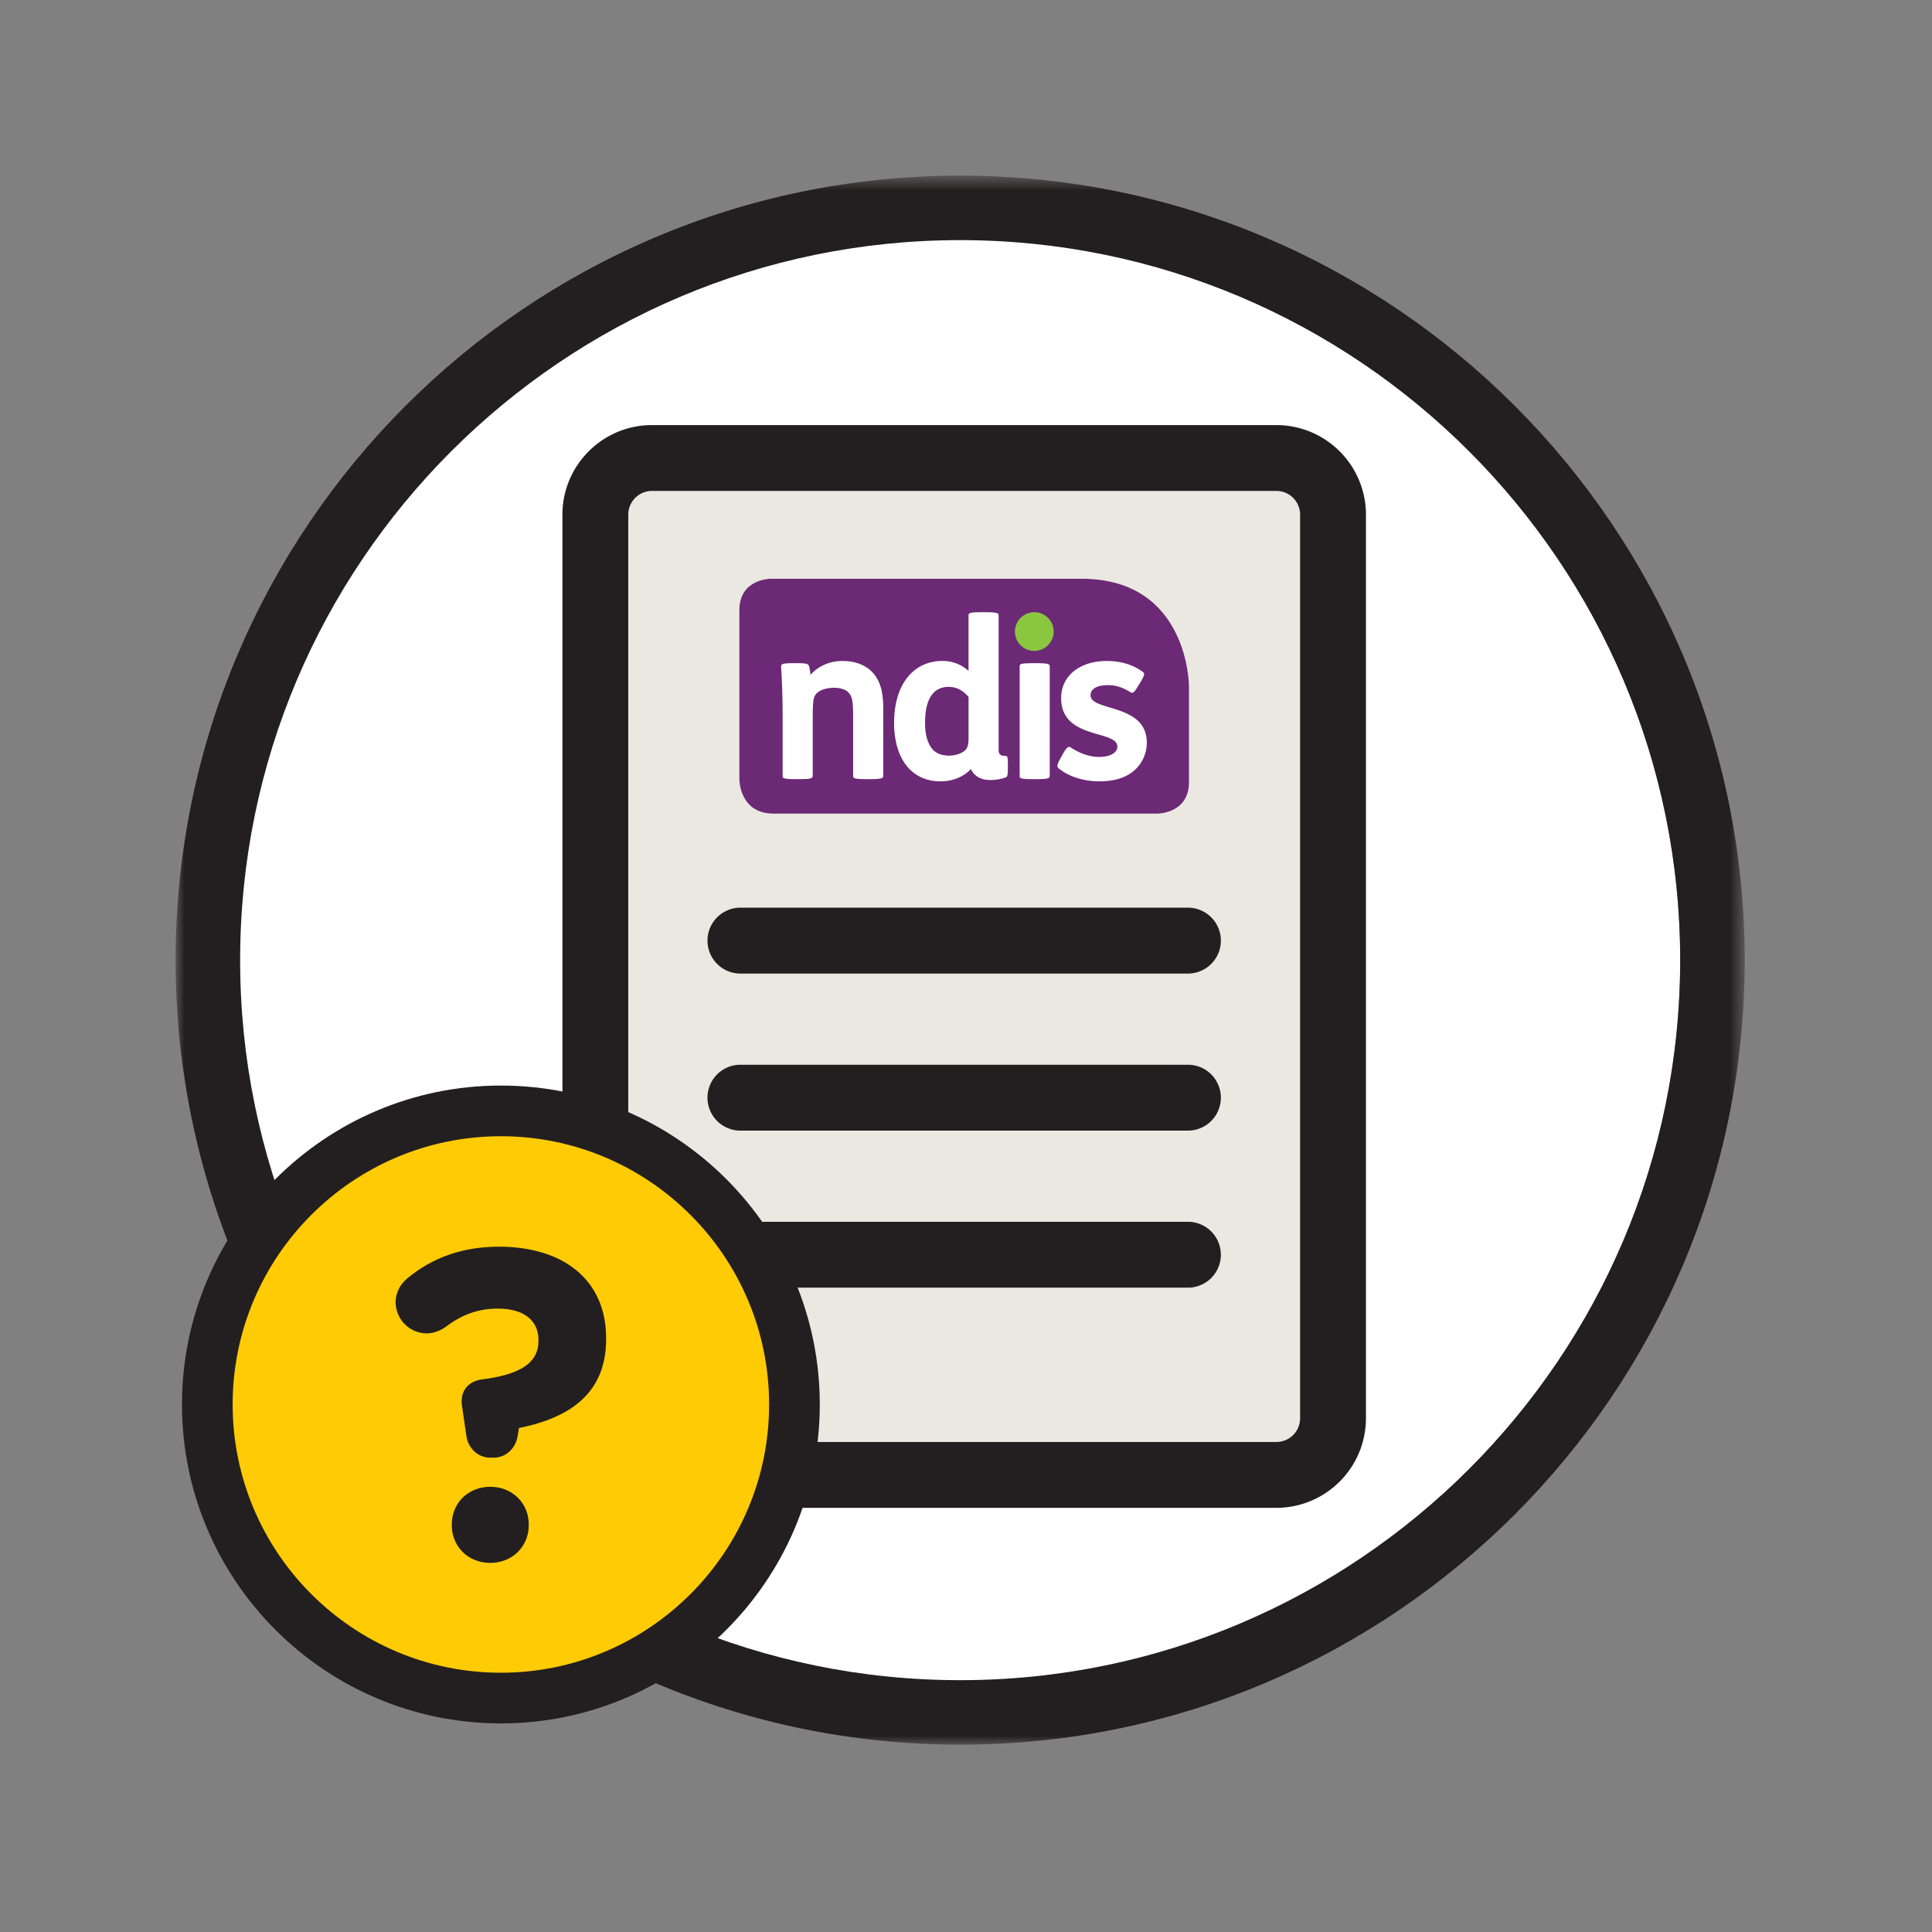 <svg xmlns="http://www.w3.org/2000/svg" xmlns:xlink="http://www.w3.org/1999/xlink" viewBox="0 0 110 110"><rect x="0" y="0" width="110" height="110" fill="#808080" stroke="none"/><defs><path id="a" d="M0 .666h89.335V90H0z"></path></defs><g fill="none" fill-rule="evenodd"><path fill="#FFF" d="M54.635 13.636c-22.624 0-41.03 18.406-41.03 41.03 0 22.625 18.406 41.032 41.03 41.032 22.624 0 41.028-18.407 41.028-41.031 0-22.625-18.404-41.031-41.028-41.031"></path><path fill="#EBE8E2" d="M72.67 83.975H37.12a3.224 3.224 0 0 1-3.224-3.225V29.301a3.224 3.224 0 0 1 3.224-3.224h35.55a3.224 3.224 0 0 1 3.226 3.224v51.447a3.225 3.225 0 0 1-3.225 3.226"></path><path fill="#231F20" d="M37.121 27.952c-.744 0-1.35.605-1.35 1.35V80.75c0 .744.606 1.35 1.35 1.35h35.551a1.35 1.35 0 0 0 1.35-1.35V29.302a1.35 1.35 0 0 0-1.35-1.35h-35.55zM72.672 85.85h-35.55a5.106 5.106 0 0 1-5.1-5.099V29.302c0-2.812 2.287-5.1 5.1-5.1h35.55a5.106 5.106 0 0 1 5.1 5.1V80.75a5.106 5.106 0 0 1-5.1 5.1z"></path><path fill="#231F20" d="M67.695 55.43H42.096a1.876 1.876 0 0 1 0-3.75h25.6a1.876 1.876 0 0 1 0 3.75M67.695 64.372H42.096a1.876 1.876 0 0 1 0-3.75h25.6a1.876 1.876 0 0 1 0 3.75M67.695 73.314H42.096a1.876 1.876 0 0 1 0-3.75h25.6a1.876 1.876 0 0 1 0 3.75"></path><g transform="translate(10 9.334)"><mask id="b" fill="#fff"><use xlink:href="#a"></use></mask><path fill="#231F20" d="M44.667 4.338c-22.605 0-40.995 18.39-40.995 40.995 0 22.606 18.39 40.995 40.995 40.995 22.605 0 40.996-18.39 40.996-40.995 0-22.604-18.391-40.995-40.996-40.995m0 85.662C20.038 90 0 69.962 0 45.333 0 20.703 20.038.666 44.667.666c24.63 0 44.668 20.038 44.668 44.667S69.297 90 44.667 90" mask="url(#b)"></path></g><path fill="#FFCB05" d="M28.518 96.698c9.23 0 16.716-7.483 16.716-16.716 0-9.23-7.485-16.715-16.716-16.715-9.231 0-16.715 7.484-16.715 16.715 0 9.233 7.484 16.716 16.715 16.716"></path><path fill="#231F20" d="M28.518 64.692c-8.421 0-15.272 6.852-15.272 15.272 0 8.422 6.85 15.274 15.272 15.274S43.79 88.386 43.79 79.964c0-8.42-6.85-15.272-15.272-15.272m0 33.431c-10.012 0-18.157-8.146-18.157-18.159 0-10.012 8.145-18.157 18.157-18.157 10.013 0 18.157 8.145 18.157 18.157 0 10.013-8.144 18.16-18.157 18.16"></path><path fill="#6B2976" d="M43.88 32.952s-1.783 0-1.783 1.784v9.646s0 1.94 1.939 1.94H65.91s1.784 0 1.784-1.784v-5.47s0-6.116-6.116-6.116H43.88z"></path><path fill="#FFF" d="M45.285 37.758c.613 0 .726.025.775.163.038.112.063.313.088.5.401-.463 1.051-.787 1.814-.787.762 0 1.363.249 1.738.675.412.462.588 1.062.588 2.013v3.85c0 .139-.075.189-.814.189h-.062c-.813 0-.838-.05-.838-.188v-3.376c0-.863-.05-1.125-.25-1.351-.162-.187-.475-.287-.838-.287-.287 0-.612.063-.838.2-.262.162-.325.363-.349.663-.026.287-.026.75-.026 1.225v2.926c0 .138-.075.188-.813.188h-.062c-.813 0-.838-.05-.838-.188v-3.451c0-.976-.038-2.064-.087-2.738-.013-.176.037-.226.75-.226h.062zM56.046 34.856c.737 0 .812.05.812.187v7.642c0 .275.113.35.363.35.15 0 .163.062.163.512v.138c0 .44-.026.538-.113.575a2.64 2.64 0 0 1-.9.151c-.551 0-.926-.25-1.09-.626-.423.45-1.048.701-1.737.701-1.638 0-2.638-1.276-2.638-3.326 0-2.214 1.113-3.528 2.75-3.528.589 0 1.077.201 1.489.564v-3.153c0-.137.025-.187.838-.187h.063zm-.901 4.828c-.313-.376-.688-.576-1.125-.576-.913 0-1.351.726-1.351 2.052 0 .737.175 1.213.426 1.5.224.262.587.362.937.362.35 0 .75-.125.938-.324.138-.15.175-.35.175-.676v-2.338zM60.504 42.948c.213-.376.325-.488.463-.388.488.326 1.075.537 1.6.537.664 0 1.051-.25 1.051-.587 0-.975-3.202-.375-3.202-2.764 0-1.313 1.126-2.113 2.589-2.113.825 0 1.538.225 2.063.625.125.087.101.187-.15.613l-.112.175c-.226.387-.313.45-.45.363-.4-.25-.789-.4-1.276-.4-.362 0-.65.074-.813.211a.463.463 0 0 0-.175.364c0 .937 3.202.45 3.202 2.701 0 .575-.238 1.126-.639 1.513-.462.45-1.15.688-2.063.688-.962 0-1.813-.312-2.325-.75-.1-.088-.088-.2.112-.563l.125-.225zM58.955 37.758c.737 0 .812.05.812.187v6.228c0 .139-.075.189-.812.189h-.063c-.813 0-.837-.05-.837-.19v-6.227c0-.137.024-.187.837-.187h.063z"></path><path fill="#8AC63F" d="M58.889 37.061a1.103 1.103 0 1 0 0-2.206 1.103 1.103 0 0 0 0 2.206"></path><path fill="#231F20" d="M27.913 84.653c1.26 0 2.19.931 2.19 2.14v.05c0 1.207-.93 2.14-2.19 2.14-1.259 0-2.189-.933-2.189-2.14v-.05c0-1.209.93-2.14 2.19-2.14zm0-1.662c-.729 0-1.259-.554-1.359-1.234l-.25-1.71c-.127-.832.35-1.41 1.156-1.512 2.19-.278 3.197-.956 3.197-2.19v-.05c0-1.134-.855-1.788-2.315-1.788-1.083 0-2.015.328-2.92 1.007-.303.226-.705.403-1.134.403a1.784 1.784 0 0 1-1.762-1.763c0-.479.201-.98.655-1.359 1.334-1.108 3.021-1.813 5.235-1.813 3.626 0 6.094 1.863 6.094 5.211v.051c0 3.197-2.216 4.506-4.96 5.06l-.076.453c-.1.655-.628 1.234-1.359 1.234h-.202z"></path></g></svg>